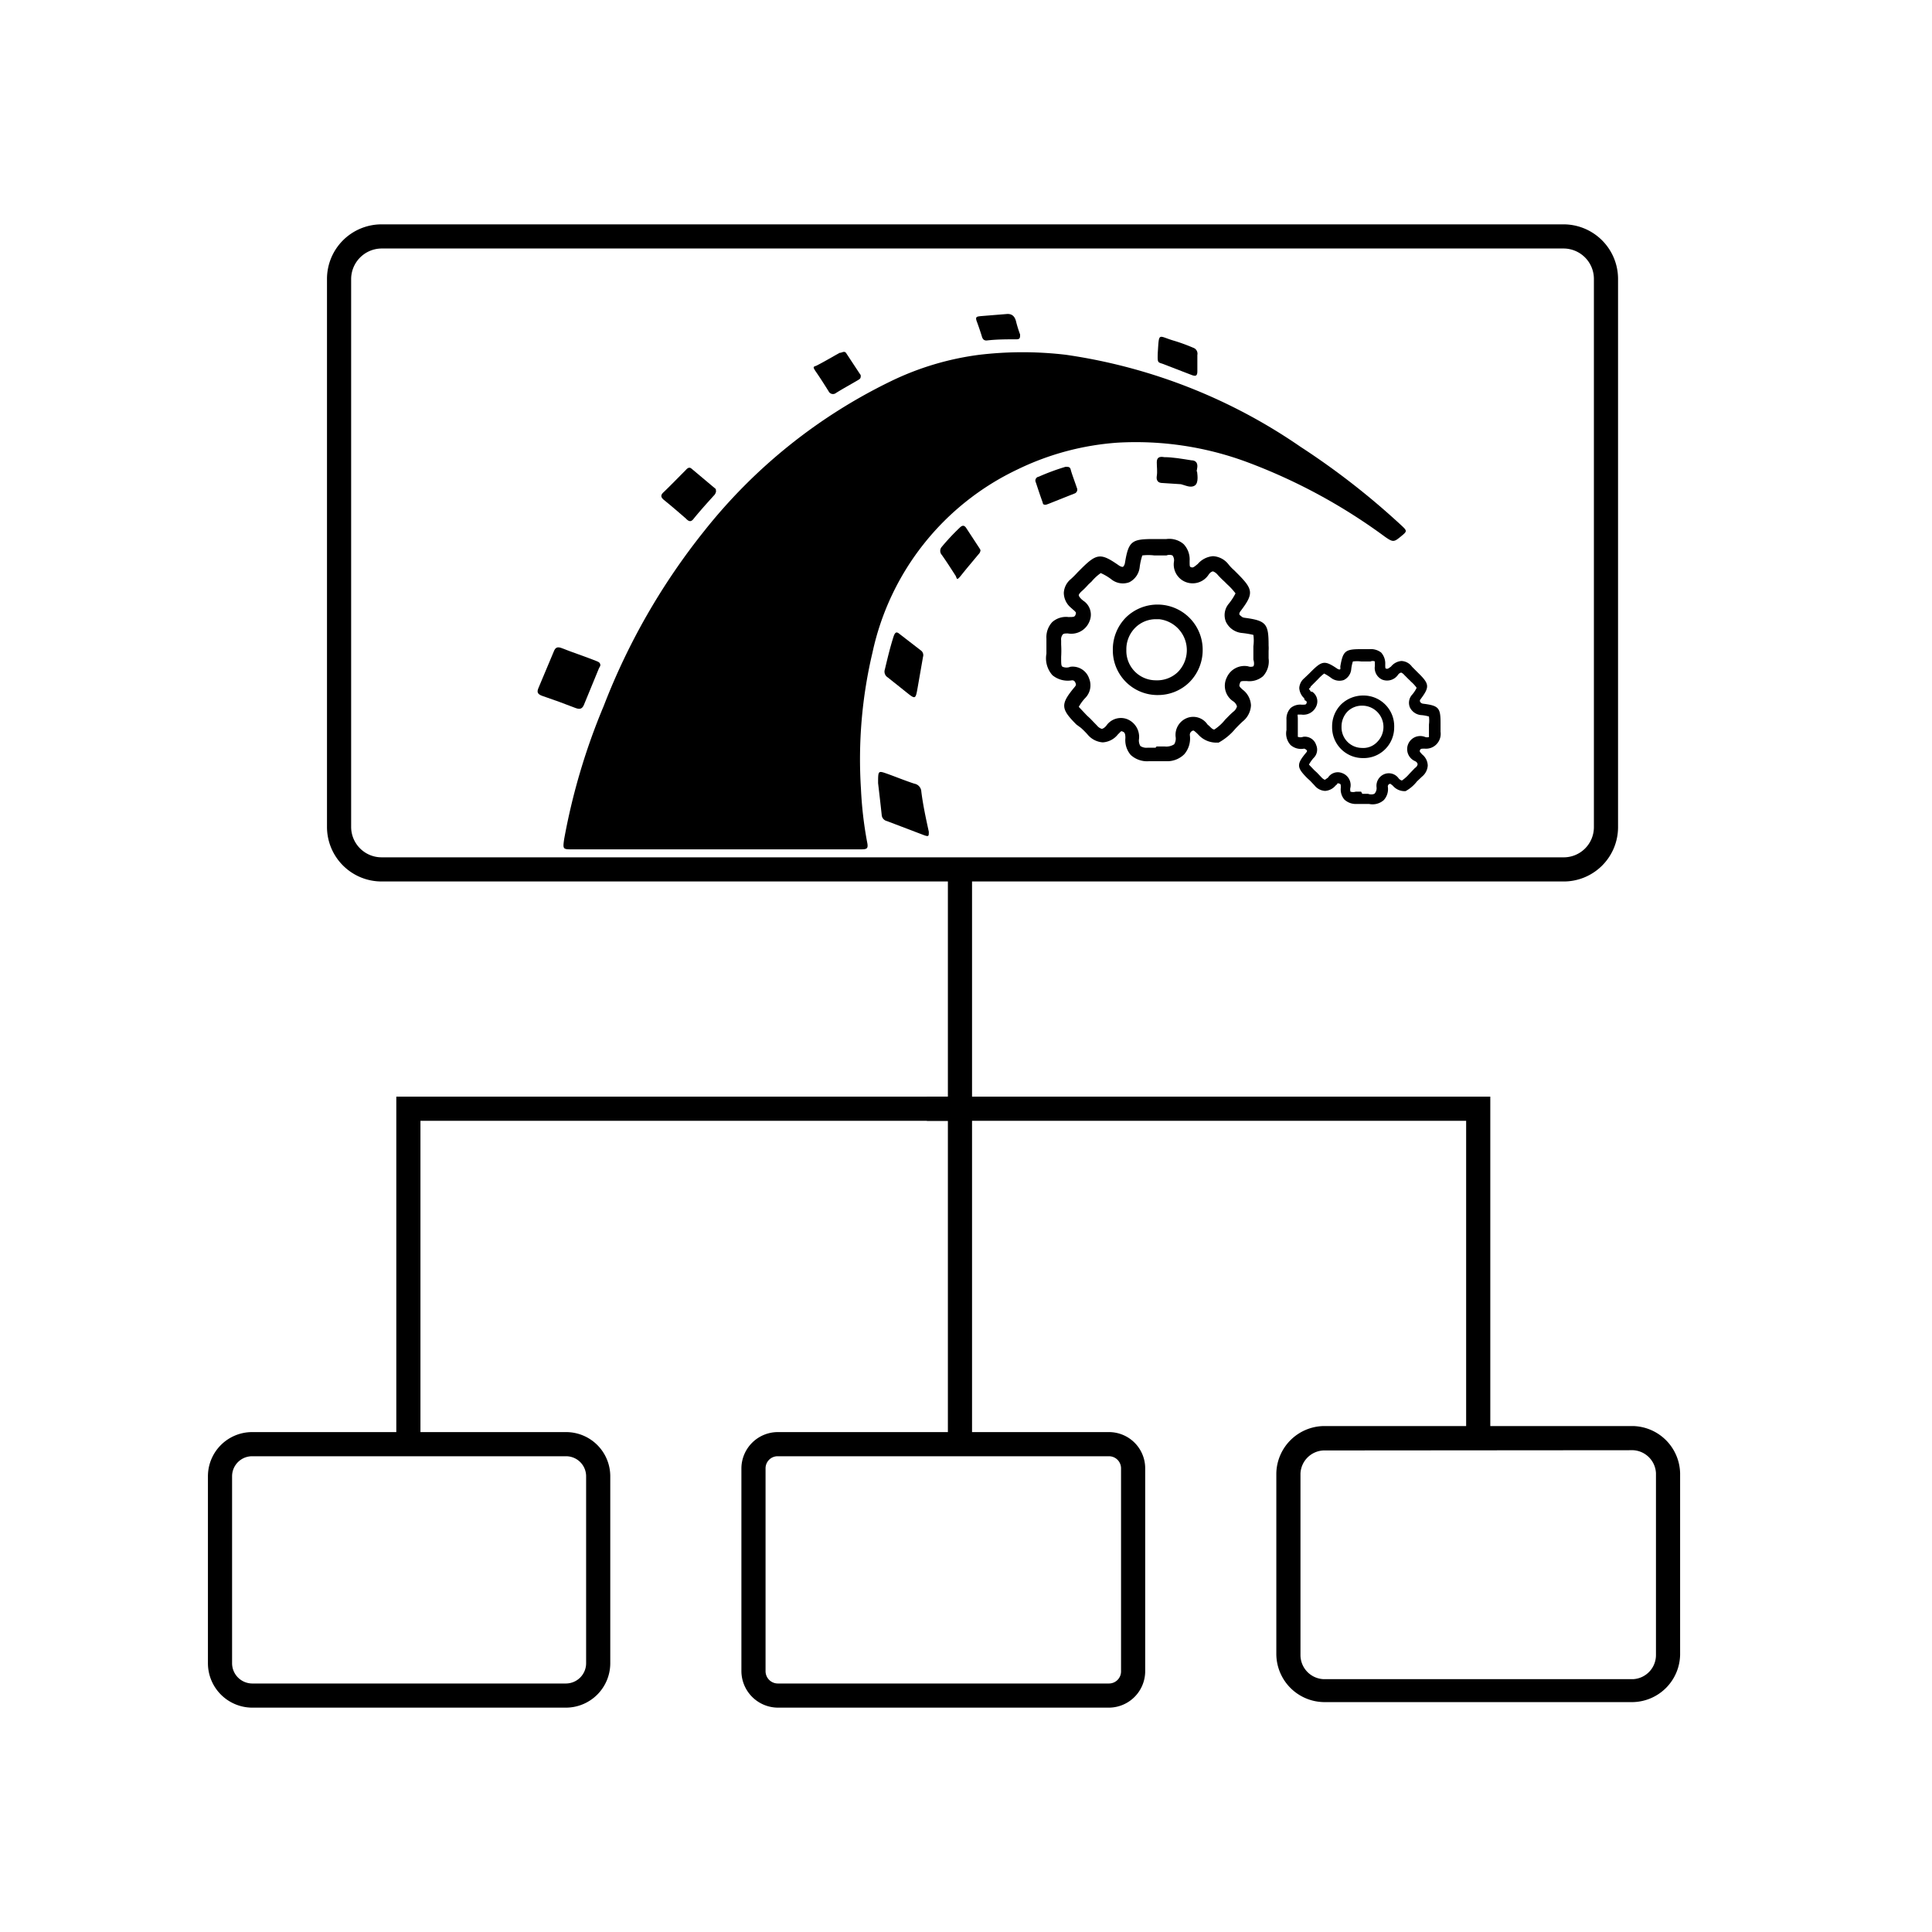 <svg id="BACKGROUND" xmlns="http://www.w3.org/2000/svg" viewBox="0 0 80 80"><path d="M29.61,35.17h-5.9c-.4,0-.41,0-.35-.42A26.42,26.42,0,0,1,25,29.23,27.29,27.29,0,0,1,29.15,22a22.23,22.23,0,0,1,7.73-6.21,11.85,11.85,0,0,1,3.68-1.1,15.23,15.23,0,0,1,3.57,0,22.84,22.84,0,0,1,9.72,3.81A31.16,31.16,0,0,1,58,21.73c.28.26.28.26,0,.49s-.32.24-.66,0a23.41,23.41,0,0,0-5.74-3.1,13.25,13.25,0,0,0-5.33-.79,11.27,11.27,0,0,0-4.14,1.11,10.93,10.93,0,0,0-6,7.57,19.17,19.17,0,0,0-.48,5.65,16,16,0,0,0,.25,2.18c.07.32,0,.33-.29.33Z"/><path d="M24.86,27.54c0,.05-.05.1-.07.16-.2.49-.41,1-.6,1.46-.07.18-.16.23-.35.16-.46-.18-.93-.35-1.4-.51-.18-.07-.22-.15-.14-.33l.63-1.5c.06-.16.14-.21.31-.15.48.19,1,.36,1.45.54C24.76,27.4,24.85,27.42,24.86,27.54Z"/><path d="M36.36,32.43c0-.5,0-.52.32-.41s.78.3,1.18.43a.35.35,0,0,1,.29.33c.07.56.19,1.11.31,1.66,0,.18,0,.21-.18.15L36.73,34a.28.28,0,0,1-.22-.25C36.46,33.28,36.4,32.77,36.36,32.43Z"/><path d="M38.22,27.2,38,28.46c-.09.51-.09.51-.5.18l-.74-.59a.28.28,0,0,1-.12-.33c.11-.46.22-.93.37-1.39.06-.15.11-.19.25-.07l.88.68A.24.24,0,0,1,38.22,27.2Z"/><path d="M29.65,20.35a.32.32,0,0,1-.1.18c-.28.31-.56.62-.82.94-.11.15-.2.14-.33,0-.3-.26-.6-.52-.91-.77-.13-.11-.15-.2,0-.33.3-.29.6-.6.9-.9.07-.08.15-.15.25-.06l1,.84Z"/><path d="M40.6,22.78a.25.25,0,0,1-.08.17c-.24.29-.48.57-.71.86s-.17.12-.26,0c-.18-.28-.36-.56-.55-.83a.25.25,0,0,1,0-.34,9.22,9.22,0,0,1,.74-.79c.1-.1.18-.11.26,0l.55.84A.63.63,0,0,1,40.6,22.78Z"/><path d="M35.64,15.59c0,.1-.07.12-.13.16-.29.17-.6.34-.89.52a.2.2,0,0,1-.31-.07c-.17-.27-.34-.54-.52-.8s-.08-.2.06-.28c.31-.16.61-.34.92-.51.1,0,.18-.09.26,0l.58.88A.11.11,0,0,1,35.64,15.59Z"/><path d="M47.94,14.62c.06-.91,0-.7.71-.5a7.77,7.77,0,0,1,.76.28.26.26,0,0,1,.17.3c0,.22,0,.45,0,.67s-.09.21-.23.16l-1.22-.47C47.93,15,47.93,15,47.94,14.62Z"/><path d="M43.31,20.9c-.09,0-.12,0-.14-.11-.1-.27-.19-.55-.28-.82a.16.16,0,0,1,.12-.23,9.28,9.28,0,0,1,1.11-.41c.13,0,.19,0,.22.13s.17.5.25.74a.17.17,0,0,1-.11.24l-1.08.43Z"/><path d="M48.21,18.93c.35,0,.74.07,1.12.13.21,0,.28.14.24.34s0,.09,0,.14.08.44-.09.56-.38,0-.58-.05L48.13,20c-.18,0-.26-.11-.23-.29s0-.38,0-.57S48,18.89,48.21,18.93Z"/><path d="M41.72,13c.16,0,.29.07.35.3a5,5,0,0,0,.17.55c0,.13,0,.2-.15.2-.41,0-.83,0-1.24.05-.11,0-.16-.06-.19-.16s-.13-.41-.21-.62,0-.21.16-.23Z"/><path d="M64.71,36.5H15.8a2.26,2.26,0,0,1-2.26-2.25V11.55A2.26,2.26,0,0,1,15.8,9.29H64.71A2.26,2.26,0,0,1,67,11.55v22.7A2.25,2.25,0,0,1,64.71,36.5ZM15.8,10.29a1.27,1.27,0,0,0-1.26,1.26v22.7A1.26,1.26,0,0,0,15.8,35.5H64.71A1.25,1.25,0,0,0,66,34.25V11.55a1.26,1.26,0,0,0-1.25-1.26Z"/><path d="M45.92,70.71H32.21A1.52,1.52,0,0,1,30.7,69.2V60.8a1.51,1.51,0,0,1,1.51-1.5H45.92a1.5,1.5,0,0,1,1.5,1.5v8.4A1.51,1.51,0,0,1,45.92,70.71ZM32.21,60.3a.5.5,0,0,0-.51.5v8.4a.51.51,0,0,0,.51.51H45.92a.5.5,0,0,0,.5-.51V60.8a.5.5,0,0,0-.5-.5Z"/><path d="M67.63,70.48H54.8a2,2,0,0,1-1.95-2V61a2,2,0,0,1,1.95-1.95H67.63A2,2,0,0,1,69.57,61v7.52A2,2,0,0,1,67.63,70.48ZM54.8,60.06a1,1,0,0,0-.95.95v7.52a1,1,0,0,0,.95,1H67.63a1,1,0,0,0,.94-1V61a1,1,0,0,0-.94-.95Z"/><path d="M23.44,70.71h-13a1.84,1.84,0,0,1-1.83-1.84V61.13a1.83,1.83,0,0,1,1.83-1.83H23.44a1.83,1.83,0,0,1,1.83,1.83v7.74A1.84,1.84,0,0,1,23.44,70.71Zm-13-10.41a.83.83,0,0,0-.83.83v7.74a.84.84,0,0,0,.83.84H23.44a.84.84,0,0,0,.83-.84V61.13a.83.83,0,0,0-.83-.83Z"/><rect x="39.25" y="36" width="1" height="23.56"/><polygon points="17.41 59.8 16.41 59.8 16.41 45.41 39.75 45.41 39.75 46.41 17.41 46.41 17.41 59.8"/><polygon points="61.71 59.8 60.71 59.8 60.71 46.41 38.38 46.41 38.38 45.41 61.71 45.41 61.71 59.8"/><path d="M48.29,31.52h-.72a1,1,0,0,1-.75-.26.94.94,0,0,1-.22-.7c0-.22-.05-.24-.12-.27s-.06,0-.19.12l0,0a.86.86,0,0,1-.63.33h0a.9.9,0,0,1-.63-.33,3.44,3.44,0,0,0-.27-.27L44.57,30c-.65-.65-.66-.84-.09-1.53.09-.1.08-.13.05-.2s-.07-.1-.14-.1a1,1,0,0,1-.81-.21,1.05,1.05,0,0,1-.25-.89c0-.15,0-.3,0-.45v-.18a.92.92,0,0,1,.24-.68.86.86,0,0,1,.67-.21c.24,0,.27,0,.31-.14a.18.18,0,0,0,0-.05.56.56,0,0,0-.11-.11l-.1-.09a.81.81,0,0,1-.29-.61.79.79,0,0,1,.29-.57,3.7,3.7,0,0,0,.28-.28l.13-.13c.67-.67.83-.68,1.59-.15.08.05.14.06.16.05s.06-.06.08-.15c.15-.92.28-1,1.2-1h.52a.91.91,0,0,1,.71.21.92.92,0,0,1,.25.69c0,.24,0,.25.07.27s.1,0,.27-.14a.92.92,0,0,1,.63-.32.87.87,0,0,1,.64.34,1.75,1.75,0,0,0,.23.24l.13.13c.68.68.69.84.12,1.59,0,0-.07.1,0,.15s.07.08.18.1c.91.12,1,.25,1,1.15a1.61,1.61,0,0,1,0,.22v.31a.91.91,0,0,1-.23.74.87.87,0,0,1-.68.2c-.24,0-.25,0-.28.1s-.05.11.12.26a.86.86,0,0,1,.34.65.91.91,0,0,1-.35.67q-.15.14-.3.3a2.39,2.39,0,0,1-.69.57l-.06,0h-.07a1,1,0,0,1-.71-.33l-.05-.05c-.14-.13-.15-.13-.19-.11a.18.18,0,0,0-.11.19,1,1,0,0,1-.23.78A1,1,0,0,1,48.29,31.52Zm-.4-.61h.34a.6.6,0,0,0,.39-.09.45.45,0,0,0,.06-.31.75.75,0,0,1,.45-.77A.71.71,0,0,1,50,30l.07.06c.09.09.14.14.21.15a1.88,1.88,0,0,0,.45-.41c.11-.11.21-.22.34-.33a.4.4,0,0,0,.15-.22.38.38,0,0,0-.14-.2.77.77,0,0,1-.28-1,.8.8,0,0,1,.88-.46.3.3,0,0,0,.22,0s.06-.07,0-.28v-.55a1.78,1.78,0,0,0,0-.47,3.7,3.7,0,0,0-.48-.08.82.82,0,0,1-.66-.47.73.73,0,0,1,.12-.74,2.36,2.36,0,0,0,.28-.43,2.65,2.65,0,0,0-.34-.37l-.12-.12a3.7,3.7,0,0,1-.28-.28.46.46,0,0,0-.19-.14s-.09,0-.18.13a.79.79,0,0,1-1,.29.78.78,0,0,1-.44-.82.33.33,0,0,0-.06-.26.33.33,0,0,0-.25,0H47.8a2,2,0,0,0-.5,0,2.61,2.61,0,0,0-.11.5.79.79,0,0,1-.43.61.76.76,0,0,1-.74-.12,2.2,2.2,0,0,0-.44-.26,1.91,1.91,0,0,0-.38.35l-.13.12q-.15.17-.3.3c-.07.07-.1.12-.1.14s0,.06.11.17l.07.06a.69.69,0,0,1,.27.84.81.81,0,0,1-.9.52c-.11,0-.18,0-.22.05a.33.33,0,0,0-.06.24v.17a4.34,4.34,0,0,1,0,.51c0,.29,0,.38.06.41a.42.42,0,0,0,.32,0,.72.72,0,0,1,.78.49.75.75,0,0,1-.15.79,1.74,1.74,0,0,0-.28.38l.33.35.14.13.29.3a.41.41,0,0,0,.19.13s.08,0,.19-.13l0,0a.73.73,0,0,1,.84-.28.79.79,0,0,1,.51.86.44.44,0,0,0,.06.26.45.45,0,0,0,.31.07h.32Zm0-2.13h0a1.85,1.85,0,0,1-1.81-1.87,1.88,1.88,0,0,1,.55-1.35,1.87,1.87,0,0,1,3.17,1.38h0a1.88,1.88,0,0,1-.56,1.32A1.85,1.85,0,0,1,47.94,28.78Zm0-3.14a1.21,1.21,0,0,0-.88.35,1.26,1.26,0,0,0-.37.92,1.22,1.22,0,0,0,1.22,1.26,1.24,1.24,0,0,0,.91-.34A1.29,1.29,0,0,0,48,25.64Z"/><path d="M56.69,33.29h-.5a.7.7,0,0,1-.52-.18.64.64,0,0,1-.15-.49c0-.15,0-.16-.09-.18s0,0-.12.08l0,0a.62.62,0,0,1-.44.23h0a.6.6,0,0,1-.44-.23l-.18-.19-.11-.1c-.45-.45-.46-.58-.06-1.06.06-.07.05-.09,0-.13S54,31,54,31a.66.66,0,0,1-.56-.15.71.71,0,0,1-.17-.62V29.8a.65.65,0,0,1,.17-.48.61.61,0,0,1,.46-.14c.17,0,.19,0,.21-.1v0s0-.06-.08-.08L54,28.91a.63.63,0,0,1-.2-.42.57.57,0,0,1,.2-.4l.2-.19.09-.09c.46-.46.57-.47,1.1-.11,0,0,.1.05.11,0s0,0,0-.11c.11-.63.2-.71.84-.71h.36a.7.7,0,0,1,.49.14.68.68,0,0,1,.17.49c0,.16,0,.17.05.18s.07,0,.19-.09a.62.62,0,0,1,.43-.23.57.57,0,0,1,.44.24l.17.17.09.09c.47.46.47.58.08,1.1a.09.09,0,0,0,0,.1.17.17,0,0,0,.13.07c.63.08.71.17.71.79v.37a.62.62,0,0,1-.16.51A.6.6,0,0,1,59,31c-.16,0-.17,0-.2.06s0,.08.09.18a.61.61,0,0,1,.23.46.64.64,0,0,1-.24.46l-.21.2a1.52,1.52,0,0,1-.47.4l-.05,0h0a.64.64,0,0,1-.48-.23l0,0c-.1-.08-.1-.08-.13-.07a.11.11,0,0,0-.07.13.68.68,0,0,1-.17.54A.7.7,0,0,1,56.69,33.29Zm-.28-.42h.24a.35.35,0,0,0,.26,0A.33.33,0,0,0,57,32.6a.52.52,0,0,1,.31-.54.5.5,0,0,1,.59.15l0,0a.27.27,0,0,0,.15.11,1.6,1.6,0,0,0,.31-.28l.23-.24a.23.23,0,0,0,.11-.15s0-.08-.1-.13a.54.54,0,0,1,.42-1,.26.26,0,0,0,.15,0s0-.05,0-.19V30a1.29,1.29,0,0,0,0-.33,1.49,1.49,0,0,0-.33-.06.57.57,0,0,1-.46-.32.5.5,0,0,1,.08-.51,1.21,1.21,0,0,0,.2-.3,1.45,1.45,0,0,0-.24-.26.6.6,0,0,0-.08-.08l-.19-.19a.35.35,0,0,0-.13-.1.22.22,0,0,0-.13.09.55.55,0,0,1-.66.2.53.53,0,0,1-.3-.56c0-.1,0-.16,0-.19a.22.22,0,0,0-.18,0h-.38a1.44,1.44,0,0,0-.35,0,1.56,1.56,0,0,0-.07.34.55.55,0,0,1-.31.43.57.57,0,0,1-.51-.08,2,2,0,0,0-.3-.19,2,2,0,0,0-.26.24l-.09.09-.21.21c0,.05-.07.08-.07.09s0,0,.08.12l.05,0a.48.48,0,0,1,.18.59.58.58,0,0,1-.62.36c-.07,0-.13,0-.15,0s0,.08,0,.17v.11c0,.12,0,.23,0,.35s0,.27,0,.29a.32.32,0,0,0,.22,0,.49.49,0,0,1,.54.34.48.48,0,0,1-.11.54,1.54,1.54,0,0,0-.19.27l.23.24.1.09.2.21a.38.38,0,0,0,.13.09s0,0,.13-.09l0,0a.48.48,0,0,1,.58-.19.53.53,0,0,1,.35.59.34.34,0,0,0,0,.18.35.35,0,0,0,.22,0h.22Zm0-1.48h0a1.27,1.27,0,0,1-1.25-1.29,1.29,1.29,0,0,1,.38-.94,1.31,1.31,0,0,1,.92-.36,1.27,1.27,0,0,1,1.27,1.32h0a1.27,1.27,0,0,1-.39.92A1.25,1.25,0,0,1,56.44,31.39Zm0-2.17a.85.85,0,0,0-.61.24.9.9,0,0,0-.25.64.85.85,0,0,0,.84.87.79.79,0,0,0,.63-.24.88.88,0,0,0-.6-1.51Z"/></svg>